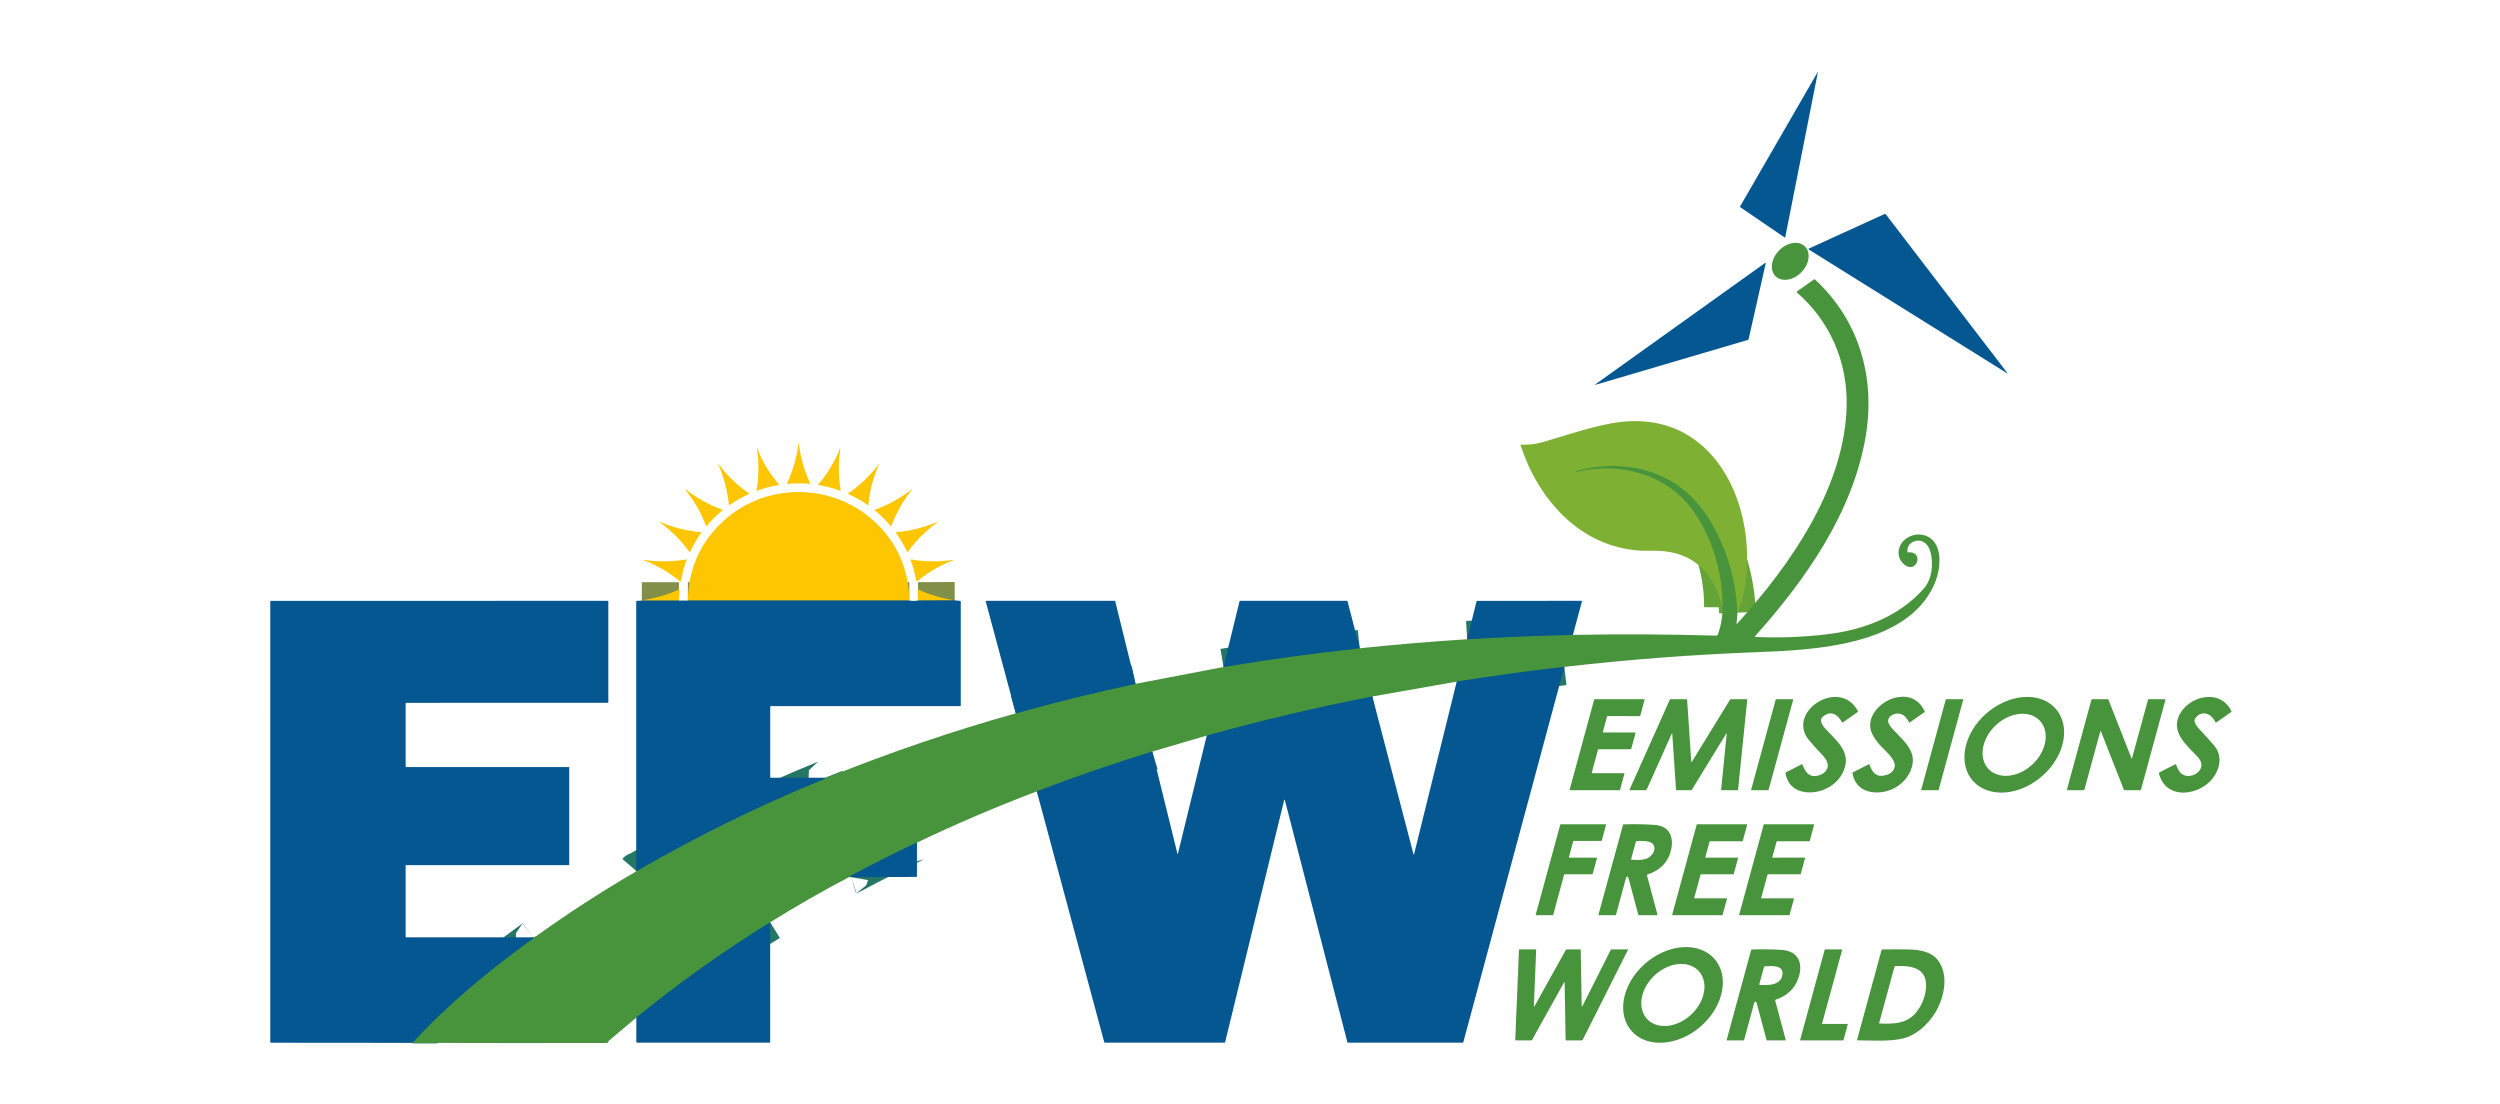 <svg width="163" height="72" viewBox="0 0 163 72" fill="none" xmlns="http://www.w3.org/2000/svg">
<g clip-path="url(#clip0_1556_1717)">
<path d="M101.996 43.48C99.647 43.748 97.308 44.068 94.978 44.439" stroke="#267666" stroke-width="2.393"/>
<path d="M89.477 45.411C85.838 46.123 82.239 46.972 78.679 47.959" stroke="#267666" stroke-width="2.393"/>
<path d="M75.127 49.003C72.591 49.784 70.081 50.649 67.598 51.598" stroke="#267666" stroke-width="2.393"/>
<path d="M59.784 54.958C59.756 54.953 59.734 54.953 59.718 54.961C58.291 55.636 56.883 56.346 55.493 57.091C55.491 57.092 55.482 57.095 55.466 57.1C55.442 57.108 55.427 57.134 55.419 57.179" stroke="#267666" stroke-width="2.393"/>
<path d="M50.215 60.133C47.164 62.023 44.255 64.094 41.488 66.347" stroke="#267666" stroke-width="2.393"/>
<path d="M26.885 67.995C29.213 65.461 32.015 63.155 34.782 61.166C34.798 61.154 34.802 61.138 34.793 61.115" stroke="#267666" stroke-width="2.393"/>
<path d="M41.48 56.781C41.486 56.774 41.498 56.77 41.514 56.771C41.533 56.771 41.55 56.767 41.566 56.758C45.501 54.48 49.578 52.482 53.798 50.764C53.813 50.758 53.818 50.748 53.812 50.733L53.802 50.708" stroke="#267666" stroke-width="2.393"/>
<path d="M66.231 46.51C68.799 45.789 71.401 45.148 74.038 44.586" stroke="#267666" stroke-width="2.393"/>
<path d="M79.772 43.49C79.903 43.468 80.029 43.447 80.149 43.428C82.971 42.959 85.807 42.573 88.657 42.268" stroke="#267666" stroke-width="2.393"/>
<path d="M95.66 41.68C97.961 41.539 100.259 41.444 102.555 41.395" stroke="#267666" stroke-width="2.393"/>
<path d="M112.305 39.597C112.312 38.292 112.1 37.027 111.668 35.8C111.321 34.813 110.864 33.94 110.297 33.181C108.573 30.875 105.587 30.12 102.793 30.767C102.778 30.77 102.769 30.764 102.765 30.75L102.76 30.729C102.757 30.717 102.761 30.71 102.772 30.707C104.945 30.099 107.306 30.294 109.205 31.519C110.208 32.166 111.008 33.094 111.605 34.125C112.637 35.906 113.196 37.845 113.283 39.941" stroke="#63A338" stroke-width="2.393"/>
<path d="M59.287 39.154H44.85" stroke="#818F48" stroke-width="2.393"/>
<path d="M62.249 39.143L59.862 39.154" stroke="#818F48" stroke-width="2.393"/>
<path d="M44.269 39.158L41.846 39.157" stroke="#818F48" stroke-width="2.393"/>
<path d="M113.452 13.463L118.506 4.711C118.511 4.701 118.519 4.699 118.528 4.705C118.567 4.726 118.568 4.729 118.531 4.715C118.527 4.714 118.525 4.715 118.524 4.719L116.398 15.465C116.393 15.493 116.378 15.499 116.355 15.482L113.463 13.509C113.455 13.504 113.45 13.497 113.448 13.488C113.446 13.48 113.448 13.471 113.452 13.463Z" fill="#045790"/>
<path d="M117.933 16.208L122.872 13.954C122.906 13.939 122.935 13.947 122.957 13.976L130.849 24.281C130.897 24.344 130.888 24.355 130.82 24.312L117.929 16.267C117.924 16.264 117.919 16.259 117.917 16.254C117.914 16.248 117.913 16.242 117.913 16.236C117.914 16.23 117.916 16.224 117.919 16.219C117.923 16.214 117.928 16.21 117.933 16.208Z" fill="#045790"/>
<path d="M115.972 16.355C115.456 16.904 115.374 17.654 115.789 18.032C116.204 18.41 116.958 18.272 117.475 17.724C117.991 17.175 118.073 16.424 117.658 16.047C117.243 15.669 116.488 15.807 115.972 16.355Z" fill="#48943C"/>
<path d="M113.949 22.166L104.053 25.081C103.978 25.104 103.973 25.092 104.035 25.047L115.083 17.145C115.121 17.119 115.134 17.128 115.124 17.173L114.013 22.099C114.005 22.134 113.984 22.156 113.949 22.166Z" fill="#045790"/>
<path d="M101.995 43.481C99.647 43.748 97.308 44.068 94.978 44.44L89.479 45.411C85.84 46.123 82.24 46.973 78.68 47.959L75.129 49.003C72.592 49.784 70.082 50.649 67.599 51.598C64.953 52.601 62.358 53.71 59.813 54.925C59.794 54.934 59.785 54.946 59.784 54.959C59.756 54.953 59.734 54.954 59.718 54.962C58.291 55.636 56.883 56.346 55.493 57.092C55.492 57.093 55.483 57.096 55.467 57.1C55.443 57.108 55.427 57.134 55.42 57.179C55.381 57.182 55.342 57.194 55.304 57.215C53.561 58.132 51.865 59.105 50.215 60.134C47.164 62.023 44.255 64.094 41.488 66.347L39.712 67.845C39.691 67.863 39.676 67.886 39.667 67.913C39.65 67.973 39.606 68.003 39.535 68.003C35.347 68.012 31.131 68.009 26.885 67.995C29.213 65.461 32.015 63.155 34.782 61.166C34.798 61.154 34.802 61.138 34.793 61.115C34.807 61.114 34.822 61.113 34.837 61.111C34.851 61.109 34.864 61.104 34.876 61.096C36.991 59.575 39.175 58.158 41.428 56.845C41.44 56.838 41.458 56.817 41.481 56.782C41.487 56.774 41.498 56.77 41.514 56.771C41.533 56.772 41.55 56.768 41.566 56.759C45.501 54.48 49.579 52.482 53.799 50.764C53.813 50.758 53.818 50.748 53.812 50.733L53.802 50.708C53.883 50.699 53.954 50.697 54.032 50.665C58.012 49.058 62.078 47.673 66.231 46.51C68.799 45.789 71.401 45.148 74.038 44.586L79.772 43.489C79.903 43.468 80.029 43.447 80.149 43.427C82.971 42.959 85.807 42.573 88.657 42.268C90.987 42.023 93.322 41.827 95.661 41.679C97.962 41.539 100.26 41.444 102.556 41.395C105.686 41.335 108.796 41.351 111.886 41.443C111.913 41.444 111.94 41.436 111.963 41.42C111.986 41.404 112.003 41.382 112.012 41.356C112.219 40.762 112.317 40.176 112.305 39.598C112.312 38.293 112.1 37.027 111.668 35.8C111.321 34.814 110.864 33.941 110.297 33.181C108.573 30.875 105.587 30.12 102.793 30.768C102.778 30.77 102.769 30.765 102.765 30.751L102.76 30.729C102.757 30.718 102.761 30.711 102.772 30.707C104.945 30.099 107.306 30.295 109.205 31.52C110.208 32.166 111.008 33.094 111.605 34.125C112.637 35.906 113.196 37.845 113.283 39.942L113.224 40.663C113.221 40.692 113.23 40.695 113.25 40.673C116.725 36.858 120.321 31.721 120.403 26.39C120.446 23.578 119.313 20.93 117.155 19.069C117.13 19.047 117.131 19.027 117.158 19.008L118.264 18.221C118.291 18.201 118.317 18.203 118.342 18.226C121.234 20.911 122.284 24.623 121.644 28.447C120.812 33.406 117.724 37.802 114.421 41.489C114.399 41.513 114.404 41.526 114.437 41.528C115.987 41.598 117.532 41.543 119.069 41.362C121.531 41.074 123.801 40.198 125.428 38.382C125.993 37.751 126.08 36.652 125.838 35.891C125.683 35.406 125.239 35.089 124.729 35.331C124.466 35.455 124.345 35.67 124.364 35.974C124.366 36.002 124.381 36.015 124.409 36.012C125.467 35.933 124.988 37.403 124.213 36.848C123.595 36.405 123.676 35.542 124.285 35.112C124.943 34.646 125.873 34.806 126.242 35.54C126.632 36.315 126.433 37.422 126.085 38.172C124.267 42.101 118.313 42.379 114.52 42.523C110.334 42.682 106.159 43.001 101.995 43.481Z" fill="#48943C"/>
<path d="M113.283 39.942C113.196 37.846 112.636 35.907 111.605 34.125C111.008 33.095 110.208 32.166 109.205 31.52C107.306 30.295 104.945 30.1 102.772 30.707C102.761 30.711 102.757 30.718 102.76 30.729L102.765 30.751C102.769 30.765 102.778 30.771 102.793 30.768C105.587 30.121 108.573 30.876 110.297 33.181C110.864 33.941 111.321 34.814 111.668 35.801C112.1 37.027 112.312 38.293 112.305 39.598C111.779 37.456 110.493 36.007 108.143 35.914C107.738 35.897 107.278 35.924 106.925 35.901C102.971 35.643 100.279 32.528 99.138 29.019C99.13 28.996 99.138 28.986 99.162 28.988C99.633 29.015 100.097 28.964 100.553 28.836C101.859 28.467 103.452 27.904 105.005 27.613C111.821 26.33 114.775 33.198 113.697 38.63C113.611 39.062 113.473 39.5 113.283 39.942Z" fill="#7EB133"/>
<path d="M51.306 31.544C51.707 30.656 51.953 29.799 52.047 28.974C52.06 28.852 52.075 28.851 52.09 28.973C52.2 29.856 52.444 30.701 52.822 31.508C52.836 31.537 52.826 31.55 52.794 31.547C52.294 31.504 51.8 31.505 51.311 31.551C51.31 31.552 51.31 31.551 51.309 31.551C51.308 31.551 51.307 31.55 51.307 31.549C51.306 31.549 51.306 31.548 51.306 31.547C51.306 31.546 51.306 31.545 51.306 31.544Z" fill="#FDC600"/>
<path d="M53.361 31.577C53.947 30.886 54.453 30.07 54.768 29.227C54.795 29.151 54.803 29.153 54.791 29.232C54.647 30.142 54.655 31.051 54.815 31.957C54.821 31.992 54.807 32.004 54.773 31.992C54.321 31.827 53.856 31.705 53.38 31.626C53.345 31.62 53.338 31.604 53.361 31.577Z" fill="#FDC600"/>
<path d="M49.377 29.214C49.643 30.045 50.219 30.917 50.785 31.582C50.804 31.605 50.799 31.619 50.77 31.623C50.283 31.704 49.808 31.83 49.346 32.002C49.342 32.003 49.339 32.003 49.336 32.003C49.333 32.002 49.33 32.001 49.327 31.999C49.325 31.997 49.323 31.994 49.322 31.991C49.32 31.988 49.32 31.985 49.321 31.982C49.486 31.061 49.495 30.139 49.348 29.214C49.347 29.208 49.349 29.204 49.355 29.202H49.356C49.366 29.2 49.373 29.204 49.377 29.214Z" fill="#FDC600"/>
<path d="M47.523 32.898C47.431 31.986 47.201 31.13 46.839 30.291C46.807 30.216 46.816 30.211 46.864 30.277C47.413 31.011 48.065 31.639 48.822 32.163C48.851 32.184 48.849 32.201 48.817 32.216C48.381 32.414 47.967 32.649 47.575 32.921C47.544 32.942 47.527 32.935 47.523 32.898Z" fill="#FDC600"/>
<path d="M57.292 30.313C56.927 31.142 56.703 32.007 56.619 32.909C56.616 32.941 56.602 32.947 56.576 32.928C56.179 32.653 55.76 32.415 55.319 32.215C55.289 32.202 55.287 32.185 55.314 32.166C56.066 31.645 56.715 31.022 57.264 30.296C57.322 30.219 57.331 30.225 57.292 30.313Z" fill="#FDC600"/>
<path d="M44.684 31.896C45.411 32.465 46.209 32.905 47.09 33.228C47.125 33.24 47.127 33.258 47.099 33.281C46.727 33.584 46.387 33.918 46.079 34.284C46.056 34.312 46.038 34.309 46.025 34.276C45.702 33.415 45.25 32.627 44.669 31.91C44.631 31.864 44.636 31.859 44.684 31.896Z" fill="#FDC600"/>
<path d="M59.465 31.918C58.886 32.638 58.458 33.409 58.117 34.276C58.104 34.309 58.086 34.312 58.063 34.284C57.754 33.919 57.413 33.584 57.041 33.281C57.015 33.26 57.018 33.243 57.049 33.232C57.922 32.916 58.722 32.472 59.448 31.901C59.502 31.859 59.508 31.864 59.465 31.918Z" fill="#FDC600"/>
<path d="M59.288 39.154H44.851C44.886 37.183 45.586 35.521 46.951 34.169C49.683 31.46 54.14 31.379 56.976 33.969C58.473 35.336 59.243 37.064 59.288 39.154Z" fill="#FDC600"/>
<path d="M59.144 35.974C58.944 35.581 58.747 35.205 58.424 34.748C58.404 34.719 58.411 34.703 58.448 34.7C59.367 34.617 60.25 34.395 61.096 34.033C61.177 33.998 61.182 34.007 61.111 34.059C60.369 34.597 59.732 35.237 59.201 35.978C59.179 36.008 59.16 36.007 59.144 35.974Z" fill="#FDC600"/>
<path d="M43.079 34.047C43.916 34.402 44.788 34.62 45.696 34.701C45.73 34.704 45.738 34.719 45.717 34.747C45.438 35.133 45.198 35.542 44.997 35.973C44.981 36.008 44.962 36.01 44.939 35.978C44.414 35.248 43.788 34.615 43.06 34.08C42.97 34.015 42.977 34.004 43.079 34.047Z" fill="#FDC600"/>
<path d="M44.352 37.914C43.647 37.33 42.837 36.86 41.98 36.529C41.907 36.501 41.909 36.493 41.987 36.504C42.906 36.64 43.823 36.63 44.738 36.476C44.769 36.471 44.779 36.483 44.768 36.511C44.599 36.963 44.472 37.426 44.39 37.901C44.385 37.927 44.372 37.931 44.352 37.914Z" fill="#FDC600"/>
<path d="M62.184 36.529C61.336 36.808 60.482 37.346 59.796 37.904C59.767 37.928 59.75 37.921 59.744 37.885C59.664 37.417 59.54 36.962 59.371 36.519C59.358 36.484 59.37 36.47 59.407 36.477C60.325 36.632 61.245 36.641 62.167 36.503C62.184 36.501 62.193 36.502 62.195 36.507L62.196 36.508C62.199 36.519 62.195 36.526 62.184 36.529Z" fill="#FDC600"/>
<path d="M44.269 39.159L41.847 39.157C42.806 38.958 43.494 38.803 44.272 38.433C44.3 38.419 44.313 38.428 44.311 38.459L44.269 39.159Z" fill="#FDC600"/>
<path d="M62.249 39.143L59.862 39.154L59.828 38.461C59.827 38.433 59.84 38.425 59.866 38.437C60.608 38.773 61.403 39.008 62.249 39.143Z" fill="#FDC600"/>
<path d="M62.25 39.143L62.582 39.174C62.621 39.178 62.641 39.199 62.641 39.237V45.999C62.641 46.004 62.639 46.009 62.637 46.014C62.635 46.019 62.632 46.023 62.628 46.027C62.624 46.031 62.62 46.034 62.615 46.036C62.61 46.038 62.604 46.039 62.599 46.039H50.268C50.235 46.039 50.218 46.055 50.218 46.088V50.666C50.218 50.694 50.232 50.708 50.259 50.708H53.804L53.814 50.732C53.82 50.747 53.815 50.758 53.8 50.764C49.581 52.481 45.503 54.48 41.568 56.758C41.552 56.767 41.535 56.771 41.516 56.77C41.5 56.77 41.488 56.773 41.482 56.781V39.222C41.482 39.193 41.498 39.177 41.528 39.175L41.848 39.157L44.27 39.158L44.853 39.154H59.291C59.465 39.187 59.656 39.187 59.864 39.154L62.25 39.143Z" fill="#045790"/>
<path d="M34.793 61.115C34.802 61.138 34.798 61.154 34.782 61.166C32.015 63.155 29.214 65.461 26.885 67.995L17.666 67.987C17.654 67.987 17.642 67.982 17.634 67.974C17.626 67.966 17.621 67.954 17.621 67.943L17.622 39.215C17.622 39.204 17.626 39.194 17.634 39.187C17.642 39.179 17.653 39.175 17.664 39.175L39.62 39.174C39.649 39.174 39.663 39.188 39.663 39.216V45.776C39.663 45.808 39.647 45.824 39.613 45.824L26.497 45.825C26.464 45.825 26.448 45.841 26.448 45.872V49.968C26.448 49.999 26.463 50.014 26.494 50.014H37.089C37.095 50.014 37.101 50.016 37.106 50.02C37.11 50.025 37.113 50.031 37.113 50.037V56.36C37.113 56.391 37.097 56.407 37.066 56.407H26.471C26.465 56.407 26.459 56.409 26.455 56.413C26.45 56.417 26.448 56.423 26.448 56.429V61.069C26.448 61.099 26.463 61.114 26.494 61.114L34.793 61.115Z" fill="#045790"/>
<path d="M74.039 44.586C71.402 45.148 68.8 45.789 66.231 46.51L64.271 39.218C64.263 39.189 64.274 39.174 64.306 39.174H72.668C72.694 39.174 72.709 39.186 72.715 39.211L74.039 44.586Z" fill="#045790"/>
<path d="M88.656 42.268C85.806 42.573 82.97 42.959 80.148 43.427C80.028 43.447 79.902 43.468 79.77 43.489L80.815 39.211C80.821 39.186 80.836 39.174 80.861 39.174H87.802C87.816 39.174 87.829 39.178 87.84 39.186C87.85 39.194 87.858 39.206 87.861 39.218L88.656 42.268Z" fill="#045790"/>
<path d="M102.555 41.395C100.259 41.444 97.961 41.539 95.66 41.679L96.261 39.241C96.266 39.222 96.277 39.205 96.293 39.193C96.308 39.181 96.328 39.175 96.347 39.175L103.111 39.174C103.138 39.174 103.148 39.187 103.142 39.213L102.555 41.395Z" fill="#045790"/>
<path d="M101.995 43.48L95.406 67.957C95.404 67.965 95.4 67.972 95.393 67.977C95.387 67.981 95.379 67.984 95.371 67.984H87.884C87.876 67.984 87.869 67.981 87.862 67.977C87.856 67.972 87.852 67.965 87.85 67.957L83.782 52.201C83.761 52.117 83.74 52.117 83.719 52.202L79.876 67.956C79.874 67.964 79.87 67.971 79.864 67.976C79.857 67.981 79.849 67.984 79.841 67.984H72.047C72.019 67.984 72.002 67.971 71.995 67.945L67.599 51.598C70.082 50.649 72.592 49.784 75.128 49.003L76.766 55.653C76.767 55.657 76.77 55.66 76.773 55.663C76.776 55.665 76.78 55.666 76.784 55.666C76.788 55.666 76.792 55.665 76.795 55.663C76.798 55.66 76.801 55.657 76.802 55.653L78.68 47.959C82.24 46.972 85.84 46.123 89.479 45.411L92.149 55.654C92.169 55.731 92.189 55.731 92.208 55.654L94.978 44.439C97.308 44.068 99.647 43.748 101.995 43.48Z" fill="#045790"/>
<path d="M119.13 50.116C119.348 49.612 118.705 49.136 118.355 48.733C118.05 48.384 117.87 48.166 117.813 48.08C116.642 46.285 119.972 44.2 121.133 46.359C121.147 46.385 121.141 46.407 121.117 46.425L120.157 47.098C120.128 47.119 120.105 47.113 120.089 47.082C119.815 46.553 119.332 46.289 118.827 46.752C118.603 46.959 118.802 47.282 119.01 47.511C119.595 48.153 120.488 48.837 120.333 49.81C120.157 50.916 119.071 51.67 117.997 51.664C117.149 51.659 116.562 51.246 116.413 50.416C116.409 50.389 116.418 50.369 116.443 50.356L117.468 49.834C117.496 49.82 117.515 49.828 117.526 49.857C117.688 50.303 117.93 50.688 118.469 50.582C118.804 50.515 119.024 50.36 119.13 50.116Z" fill="#48943C"/>
<path d="M124.473 47.109C124.351 46.855 124.184 46.622 123.905 46.544C123.61 46.461 123.148 46.619 123.107 46.967C123.08 47.201 123.315 47.441 123.472 47.609C124.189 48.375 124.98 49.001 124.635 50.071C124.326 51.03 123.387 51.672 122.364 51.669C121.531 51.665 120.931 51.243 120.784 50.421C120.778 50.39 120.789 50.368 120.817 50.354L121.832 49.836C121.861 49.821 121.881 49.829 121.893 49.858C122.066 50.305 122.256 50.664 122.829 50.569C123.129 50.52 123.342 50.389 123.469 50.176C123.775 49.667 123.037 49.068 122.659 48.672C122.325 48.322 121.916 47.789 121.934 47.252C121.966 46.34 122.894 45.585 123.746 45.454C124.544 45.332 125.127 45.638 125.495 46.372C125.506 46.394 125.502 46.413 125.481 46.427L124.501 47.117C124.488 47.125 124.479 47.123 124.473 47.109Z" fill="#48943C"/>
<path d="M133.998 46.17C134.242 46.434 134.414 46.757 134.506 47.12C134.597 47.484 134.605 47.881 134.53 48.29C134.455 48.698 134.298 49.109 134.067 49.5C133.837 49.891 133.538 50.253 133.188 50.567C132.837 50.88 132.442 51.139 132.025 51.328C131.608 51.517 131.177 51.632 130.757 51.667C130.337 51.702 129.936 51.657 129.576 51.533C129.217 51.41 128.906 51.21 128.662 50.946C128.418 50.682 128.246 50.359 128.154 49.996C128.063 49.632 128.055 49.235 128.13 48.827C128.205 48.418 128.362 48.007 128.593 47.616C128.823 47.226 129.122 46.863 129.472 46.55C129.823 46.236 130.218 45.977 130.635 45.788C131.052 45.6 131.483 45.484 131.903 45.449C132.323 45.414 132.724 45.459 133.084 45.583C133.443 45.707 133.754 45.906 133.998 46.17ZM132.963 46.953C132.799 46.792 132.595 46.673 132.361 46.605C132.128 46.537 131.869 46.52 131.602 46.555C131.334 46.59 131.061 46.677 130.799 46.81C130.538 46.944 130.292 47.121 130.077 47.332C129.861 47.543 129.68 47.784 129.544 48.041C129.407 48.298 129.318 48.566 129.281 48.83C129.245 49.093 129.261 49.347 129.33 49.577C129.398 49.807 129.518 50.009 129.681 50.17C129.845 50.331 130.049 50.45 130.283 50.518C130.516 50.586 130.774 50.603 131.042 50.568C131.31 50.533 131.583 50.446 131.845 50.313C132.106 50.18 132.352 50.002 132.567 49.791C132.783 49.58 132.964 49.339 133.1 49.082C133.237 48.825 133.326 48.557 133.363 48.294C133.399 48.03 133.383 47.776 133.314 47.546C133.246 47.316 133.126 47.115 132.963 46.953Z" fill="#48943C"/>
<path d="M144.442 47.086C144.202 46.519 143.556 46.269 143.135 46.825C142.959 47.057 143.277 47.411 143.427 47.572C143.875 48.051 144.195 48.408 144.386 48.64C144.964 49.342 144.71 50.322 144.095 50.942C143.113 51.932 141.162 52.076 140.764 50.421C140.757 50.394 140.766 50.374 140.792 50.361L141.83 49.831C141.858 49.817 141.877 49.825 141.887 49.855C141.97 50.12 142.098 50.398 142.36 50.525C142.847 50.76 143.621 50.358 143.525 49.77C143.503 49.633 143.406 49.474 143.235 49.291C142.601 48.619 141.625 47.822 142.027 46.77C142.548 45.408 144.726 44.807 145.486 46.361C145.499 46.388 145.493 46.41 145.469 46.428L144.506 47.104C144.477 47.124 144.456 47.118 144.442 47.086Z" fill="#48943C"/>
<path d="M103.814 50.411L105.883 50.412C105.888 50.412 105.892 50.413 105.897 50.415C105.901 50.417 105.905 50.42 105.908 50.424C105.911 50.428 105.913 50.432 105.914 50.437C105.915 50.441 105.914 50.446 105.913 50.45L105.627 51.497C105.626 51.504 105.622 51.509 105.616 51.513C105.611 51.517 105.604 51.52 105.597 51.52H102.372C102.367 51.52 102.363 51.519 102.358 51.517C102.354 51.514 102.35 51.511 102.347 51.508C102.344 51.504 102.342 51.5 102.341 51.495C102.34 51.49 102.341 51.486 102.342 51.481L103.941 45.61C103.942 45.604 103.946 45.598 103.952 45.594C103.957 45.59 103.964 45.587 103.971 45.587H107.196C107.201 45.587 107.205 45.588 107.21 45.59C107.214 45.593 107.218 45.596 107.221 45.599C107.224 45.603 107.226 45.607 107.227 45.612C107.228 45.617 107.227 45.621 107.226 45.626L106.944 46.667C106.942 46.674 106.938 46.679 106.933 46.684C106.927 46.688 106.921 46.69 106.914 46.69L104.81 46.689C104.803 46.689 104.797 46.691 104.791 46.695C104.786 46.7 104.782 46.705 104.78 46.712L104.507 47.72C104.505 47.724 104.505 47.729 104.506 47.734C104.507 47.738 104.509 47.743 104.512 47.746C104.515 47.75 104.519 47.753 104.523 47.755C104.527 47.757 104.532 47.758 104.537 47.758H106.606C106.61 47.758 106.615 47.759 106.62 47.761C106.624 47.764 106.628 47.767 106.631 47.77C106.633 47.774 106.635 47.778 106.636 47.783C106.637 47.788 106.637 47.792 106.636 47.797L106.355 48.828C106.353 48.834 106.349 48.84 106.344 48.844C106.338 48.848 106.331 48.85 106.324 48.85H104.222C104.215 48.85 104.208 48.853 104.203 48.857C104.197 48.861 104.193 48.867 104.192 48.873L103.784 50.373C103.783 50.377 103.783 50.382 103.783 50.386C103.784 50.391 103.786 50.395 103.789 50.399C103.792 50.403 103.796 50.406 103.8 50.408C103.805 50.41 103.809 50.411 103.814 50.411Z" fill="#48943C"/>
<path d="M112.583 47.839C112.589 47.791 112.578 47.787 112.553 47.828L110.308 51.49C110.296 51.51 110.277 51.52 110.254 51.52H109.322C109.293 51.52 109.278 51.506 109.276 51.478L109.034 47.871C109.03 47.802 109.013 47.799 108.984 47.863L107.37 51.469C107.355 51.503 107.329 51.52 107.291 51.52L106.276 51.521C106.271 51.521 106.266 51.519 106.261 51.517C106.257 51.515 106.253 51.511 106.251 51.507C106.248 51.503 106.246 51.498 106.246 51.494C106.246 51.489 106.247 51.484 106.249 51.479L108.87 45.622C108.88 45.599 108.899 45.587 108.925 45.587H109.949C109.982 45.587 109.999 45.603 110.001 45.636L110.269 49.633C110.273 49.697 110.292 49.701 110.325 49.647L112.79 45.629C112.806 45.601 112.831 45.587 112.863 45.587H113.886C113.91 45.587 113.922 45.6 113.919 45.625L113.321 51.5C113.32 51.505 113.318 51.51 113.314 51.514C113.31 51.518 113.304 51.52 113.299 51.52H112.258C112.228 51.52 112.214 51.505 112.217 51.477L112.583 47.839Z" fill="#48943C"/>
<path d="M114.177 51.486L115.778 45.608C115.78 45.602 115.783 45.597 115.788 45.593C115.793 45.589 115.799 45.587 115.805 45.587H116.888C116.892 45.587 116.897 45.588 116.9 45.59C116.904 45.592 116.907 45.595 116.91 45.598C116.913 45.601 116.914 45.605 116.915 45.609C116.916 45.613 116.916 45.617 116.915 45.622L115.313 51.5C115.312 51.505 115.308 51.511 115.304 51.514C115.299 51.518 115.293 51.52 115.287 51.52H114.203C114.199 51.52 114.195 51.519 114.191 51.517C114.187 51.515 114.184 51.512 114.181 51.509C114.179 51.506 114.177 51.502 114.176 51.498C114.175 51.494 114.176 51.49 114.177 51.486Z" fill="#48943C"/>
<path d="M128.002 45.622L126.4 51.5C126.399 51.505 126.395 51.511 126.39 51.514C126.386 51.518 126.38 51.52 126.374 51.52H125.29C125.286 51.52 125.282 51.519 125.278 51.517C125.274 51.515 125.271 51.512 125.268 51.509C125.266 51.506 125.264 51.502 125.263 51.498C125.262 51.494 125.263 51.49 125.264 51.486L126.865 45.608C126.867 45.602 126.87 45.597 126.875 45.593C126.88 45.589 126.886 45.587 126.892 45.587H127.975C127.979 45.587 127.983 45.588 127.987 45.59C127.991 45.592 127.994 45.595 127.997 45.598C128 45.601 128.001 45.605 128.002 45.609C128.003 45.613 128.003 45.617 128.002 45.622Z" fill="#48943C"/>
<path d="M139.008 49.442L140.047 45.629C140.05 45.617 140.057 45.607 140.067 45.599C140.077 45.592 140.089 45.587 140.102 45.587H141.147C141.181 45.587 141.194 45.603 141.185 45.636L139.593 51.48C139.586 51.507 139.569 51.52 139.541 51.52H138.545C138.528 51.52 138.512 51.515 138.498 51.505C138.484 51.496 138.474 51.483 138.468 51.467L136.995 47.721C136.968 47.655 136.946 47.656 136.928 47.724L135.906 51.476C135.898 51.505 135.879 51.52 135.848 51.52H134.807C134.772 51.52 134.758 51.503 134.767 51.47L136.359 45.627C136.366 45.6 136.384 45.587 136.412 45.587H137.418C137.445 45.587 137.463 45.6 137.473 45.624L138.974 49.443C138.987 49.477 138.999 49.477 139.008 49.442Z" fill="#48943C"/>
<path d="M102.322 55.918H104.091C104.096 55.918 104.1 55.919 104.105 55.921C104.109 55.923 104.113 55.926 104.115 55.929C104.118 55.933 104.12 55.937 104.121 55.942C104.122 55.946 104.122 55.951 104.121 55.956L103.842 56.981C103.84 56.987 103.836 56.993 103.831 56.997C103.826 57.001 103.819 57.003 103.813 57.003H102.01C102.003 57.003 101.997 57.005 101.992 57.009C101.986 57.013 101.982 57.018 101.981 57.025L101.267 59.65C101.265 59.657 101.261 59.662 101.256 59.666C101.25 59.67 101.244 59.672 101.237 59.672L100.159 59.673C100.155 59.673 100.15 59.672 100.146 59.67C100.142 59.668 100.138 59.665 100.135 59.661C100.132 59.658 100.13 59.654 100.129 59.649C100.129 59.645 100.129 59.64 100.13 59.635L101.73 53.763C101.731 53.756 101.735 53.751 101.741 53.747C101.746 53.743 101.752 53.741 101.759 53.741L104.684 53.742C104.689 53.742 104.693 53.743 104.698 53.745C104.702 53.747 104.705 53.75 104.708 53.753C104.711 53.757 104.713 53.761 104.714 53.766C104.715 53.77 104.715 53.775 104.713 53.779L104.434 54.808C104.432 54.815 104.428 54.82 104.423 54.824C104.418 54.828 104.411 54.83 104.405 54.83H102.602C102.595 54.83 102.589 54.832 102.583 54.836C102.578 54.84 102.574 54.846 102.573 54.852L102.292 55.88C102.291 55.885 102.291 55.889 102.292 55.894C102.293 55.898 102.294 55.903 102.297 55.906C102.3 55.91 102.304 55.913 102.308 55.915C102.312 55.917 102.317 55.918 102.322 55.918Z" fill="#48943C"/>
<path d="M107.402 57.024C107.394 57.026 107.387 57.032 107.383 57.04C107.379 57.048 107.377 57.056 107.38 57.065L108.065 59.627C108.073 59.657 108.061 59.672 108.03 59.672H106.877C106.842 59.672 106.821 59.656 106.812 59.623L106.205 57.347C106.132 57.077 106.059 57.077 105.986 57.347L105.364 59.632C105.356 59.658 105.339 59.672 105.311 59.672H104.246C104.243 59.672 104.239 59.671 104.235 59.67C104.232 59.668 104.229 59.666 104.226 59.663C104.224 59.66 104.222 59.656 104.221 59.652C104.22 59.648 104.221 59.644 104.221 59.64L105.817 53.785C105.823 53.761 105.839 53.748 105.865 53.748C106.597 53.726 107.275 53.739 107.899 53.785C108.805 53.853 109.132 54.508 108.97 55.331C108.806 56.166 108.283 56.731 107.402 57.024ZM107.31 56.003C107.683 55.898 108.031 55.399 107.787 55.052C107.6 54.788 107.023 54.826 106.719 54.842C106.685 54.844 106.663 54.861 106.654 54.894L106.35 56.01C106.343 56.036 106.353 56.051 106.382 56.053C106.768 56.084 107.078 56.067 107.31 56.003Z" fill="#48943C"/>
<path d="M110.494 58.571H112.568C112.573 58.571 112.577 58.572 112.582 58.574C112.586 58.575 112.589 58.578 112.592 58.582C112.595 58.586 112.597 58.59 112.598 58.594C112.598 58.599 112.598 58.603 112.597 58.607L112.314 59.651C112.312 59.657 112.308 59.663 112.303 59.666C112.298 59.67 112.292 59.672 112.285 59.672H109.055C109.05 59.672 109.046 59.671 109.042 59.669C109.038 59.667 109.034 59.664 109.031 59.661C109.029 59.657 109.027 59.653 109.026 59.649C109.025 59.644 109.025 59.64 109.027 59.636L110.626 53.763C110.628 53.757 110.632 53.751 110.637 53.748C110.642 53.744 110.648 53.742 110.655 53.742H113.884C113.889 53.742 113.893 53.743 113.897 53.745C113.901 53.747 113.905 53.749 113.908 53.753C113.91 53.757 113.912 53.761 113.913 53.765C113.914 53.77 113.914 53.774 113.913 53.779L113.628 54.828C113.626 54.835 113.622 54.84 113.617 54.844C113.612 54.847 113.606 54.85 113.599 54.849H111.492C111.486 54.849 111.48 54.852 111.474 54.855C111.469 54.859 111.466 54.864 111.464 54.87L111.189 55.881C111.187 55.886 111.187 55.89 111.188 55.894C111.189 55.899 111.191 55.903 111.194 55.907C111.196 55.91 111.2 55.913 111.204 55.915C111.208 55.917 111.213 55.918 111.217 55.918H113.291C113.296 55.918 113.3 55.919 113.304 55.921C113.308 55.923 113.312 55.926 113.315 55.929C113.318 55.933 113.319 55.937 113.32 55.941C113.321 55.946 113.321 55.95 113.32 55.955L113.041 56.982C113.039 56.988 113.036 56.993 113.03 56.997C113.025 57.001 113.019 57.003 113.013 57.003H110.906C110.899 57.003 110.893 57.005 110.888 57.009C110.883 57.013 110.879 57.018 110.877 57.024L110.466 58.534C110.465 58.538 110.464 58.543 110.465 58.547C110.466 58.551 110.468 58.556 110.471 58.559C110.474 58.563 110.477 58.566 110.481 58.568C110.485 58.57 110.49 58.571 110.494 58.571Z" fill="#48943C"/>
<path d="M115.582 55.918L117.662 55.917C117.666 55.917 117.67 55.918 117.674 55.92C117.678 55.922 117.681 55.924 117.684 55.928C117.686 55.931 117.688 55.935 117.689 55.939C117.69 55.943 117.69 55.947 117.689 55.951L117.407 56.983C117.406 56.989 117.402 56.994 117.397 56.997C117.393 57.001 117.387 57.003 117.381 57.003H115.272C115.266 57.003 115.26 57.005 115.255 57.008C115.25 57.012 115.247 57.017 115.245 57.023L114.833 58.536C114.832 58.54 114.832 58.544 114.832 58.549C114.833 58.553 114.835 58.557 114.838 58.56C114.84 58.563 114.844 58.566 114.847 58.568C114.851 58.569 114.855 58.571 114.86 58.571H116.939C116.943 58.57 116.947 58.571 116.951 58.573C116.955 58.575 116.958 58.578 116.961 58.581C116.963 58.584 116.965 58.588 116.966 58.592C116.967 58.596 116.967 58.601 116.966 58.605L116.68 59.652C116.678 59.658 116.675 59.663 116.67 59.666C116.665 59.67 116.659 59.672 116.653 59.672L113.42 59.673C113.416 59.673 113.412 59.672 113.408 59.67C113.404 59.668 113.401 59.666 113.398 59.662C113.396 59.659 113.394 59.655 113.393 59.651C113.392 59.647 113.392 59.643 113.394 59.639L114.994 53.761C114.996 53.755 114.999 53.75 115.004 53.746C115.009 53.743 115.015 53.741 115.021 53.741L118.255 53.742C118.259 53.742 118.263 53.742 118.267 53.744C118.271 53.746 118.274 53.749 118.277 53.752C118.279 53.755 118.281 53.759 118.282 53.763C118.283 53.767 118.282 53.772 118.281 53.776L117.993 54.829C117.991 54.835 117.988 54.84 117.983 54.844C117.978 54.847 117.972 54.849 117.966 54.849H115.859C115.853 54.849 115.847 54.851 115.842 54.855C115.838 54.859 115.834 54.864 115.833 54.87L115.556 55.884C115.555 55.888 115.554 55.892 115.555 55.896C115.556 55.9 115.558 55.904 115.56 55.907C115.563 55.91 115.566 55.913 115.57 55.915C115.573 55.917 115.577 55.918 115.582 55.918Z" fill="#48943C"/>
<path d="M59.785 54.958V57.13C59.785 57.162 59.769 57.178 59.736 57.178L55.42 57.179C55.428 57.134 55.443 57.108 55.467 57.1C55.483 57.095 55.492 57.092 55.494 57.091C56.884 56.346 58.292 55.636 59.719 54.961C59.735 54.953 59.757 54.953 59.785 54.958Z" fill="#045790"/>
<path d="M50.215 60.133L50.216 67.963C50.216 67.968 50.214 67.973 50.21 67.977C50.206 67.981 50.2 67.984 50.194 67.984H41.536C41.504 67.984 41.487 67.967 41.487 67.935L41.488 66.347C44.255 64.094 47.164 62.023 50.215 60.133Z" fill="#045790"/>
<path d="M111.748 62.48C111.992 62.744 112.165 63.067 112.256 63.431C112.347 63.794 112.355 64.192 112.28 64.6C112.205 65.009 112.047 65.42 111.817 65.811C111.587 66.201 111.288 66.564 110.937 66.878C110.23 67.511 109.355 67.907 108.506 67.978C107.658 68.05 106.904 67.791 106.411 67.258C106.167 66.994 105.995 66.671 105.903 66.307C105.812 65.944 105.804 65.546 105.879 65.138C105.954 64.73 106.112 64.318 106.342 63.928C106.572 63.537 106.871 63.174 107.222 62.861C107.93 62.227 108.804 61.831 109.653 61.76C110.502 61.688 111.255 61.948 111.748 62.48ZM110.712 63.264C110.549 63.103 110.344 62.984 110.111 62.916C109.877 62.848 109.619 62.831 109.351 62.866C109.083 62.901 108.81 62.988 108.549 63.121C108.287 63.255 108.042 63.432 107.826 63.643C107.611 63.854 107.43 64.095 107.293 64.352C107.157 64.609 107.068 64.877 107.031 65.141C106.994 65.404 107.011 65.658 107.079 65.888C107.148 66.118 107.267 66.32 107.431 66.481C107.594 66.642 107.799 66.761 108.032 66.829C108.266 66.897 108.524 66.915 108.792 66.879C109.06 66.844 109.333 66.757 109.594 66.624C109.856 66.491 110.101 66.313 110.317 66.102C110.532 65.891 110.713 65.65 110.85 65.393C110.986 65.136 111.076 64.868 111.112 64.605C111.149 64.341 111.133 64.087 111.064 63.857C110.995 63.627 110.876 63.426 110.712 63.264Z" fill="#48943C"/>
<path d="M101.964 64.077L99.896 67.791C99.889 67.804 99.879 67.814 99.866 67.822C99.854 67.829 99.84 67.833 99.825 67.833H98.839C98.808 67.833 98.794 67.818 98.795 67.789L99.036 61.946C99.037 61.915 99.053 61.899 99.084 61.899H100.133C100.136 61.899 100.14 61.9 100.143 61.901C100.146 61.903 100.149 61.905 100.151 61.907C100.154 61.91 100.156 61.913 100.157 61.916C100.158 61.919 100.159 61.922 100.159 61.926L100.009 65.56C100.006 65.647 100.025 65.652 100.067 65.576L102.089 61.941C102.105 61.913 102.129 61.899 102.161 61.899H103.021C103.048 61.899 103.063 61.913 103.063 61.941L103.126 65.556C103.127 65.647 103.148 65.652 103.189 65.57L105.018 61.934C105.029 61.911 105.048 61.899 105.073 61.899H106.112C106.143 61.899 106.152 61.913 106.138 61.94L103.191 67.799C103.179 67.822 103.161 67.833 103.135 67.833H102.127C102.094 67.833 102.078 67.816 102.077 67.784L102.014 64.09C102.013 64.023 101.997 64.019 101.964 64.077Z" fill="#48943C"/>
<path d="M115.743 65.239L116.424 67.782C116.432 67.816 116.419 67.832 116.384 67.832H115.224C115.198 67.832 115.182 67.82 115.176 67.795C114.96 66.992 114.746 66.19 114.533 65.39C114.523 65.353 114.507 65.329 114.485 65.319C114.46 65.307 114.435 65.31 114.411 65.327C114.394 65.338 114.382 65.357 114.375 65.384C114.16 66.186 113.942 66.987 113.721 67.787C113.713 67.817 113.693 67.832 113.661 67.832H112.615C112.61 67.832 112.605 67.831 112.6 67.829C112.595 67.826 112.591 67.823 112.588 67.819C112.585 67.815 112.583 67.81 112.582 67.805C112.581 67.799 112.581 67.794 112.583 67.789L114.173 61.945C114.18 61.92 114.198 61.907 114.225 61.906C114.805 61.886 115.44 61.894 116.13 61.931C117.341 61.994 117.597 62.919 117.215 63.88C116.966 64.508 116.487 64.94 115.778 65.176C115.747 65.186 115.735 65.207 115.743 65.239ZM116.204 63.607C116.347 62.895 115.522 62.98 115.068 63.002C115.04 63.003 115.022 63.016 115.015 63.043L114.706 64.172C114.7 64.197 114.709 64.21 114.735 64.212C115.293 64.253 116.075 64.243 116.204 63.607Z" fill="#48943C"/>
<path d="M120.471 66.798L120.195 67.81C120.193 67.816 120.189 67.822 120.184 67.826C120.178 67.83 120.171 67.833 120.164 67.833H117.401C117.397 67.833 117.392 67.832 117.388 67.829C117.383 67.827 117.38 67.824 117.377 67.821C117.374 67.817 117.372 67.813 117.371 67.808C117.37 67.803 117.37 67.799 117.371 67.794L118.97 61.922C118.972 61.916 118.976 61.91 118.981 61.906C118.987 61.902 118.993 61.899 119 61.899H120.075C120.08 61.899 120.085 61.901 120.089 61.903C120.094 61.905 120.097 61.908 120.1 61.911C120.103 61.915 120.105 61.919 120.106 61.924C120.107 61.929 120.107 61.933 120.106 61.938L118.803 66.721C118.802 66.726 118.802 66.731 118.803 66.735C118.804 66.74 118.806 66.744 118.809 66.748C118.812 66.752 118.816 66.755 118.82 66.757C118.824 66.759 118.829 66.76 118.834 66.76H120.44C120.445 66.76 120.45 66.761 120.454 66.763C120.459 66.765 120.462 66.768 120.465 66.772C120.468 66.775 120.47 66.78 120.471 66.784C120.472 66.789 120.472 66.794 120.471 66.798Z" fill="#48943C"/>
<path d="M126.358 65.697C125.919 66.595 125.065 67.451 124.1 67.701C123.254 67.919 122.029 67.837 121.092 67.829C121.09 67.829 121.087 67.829 121.085 67.828C121.083 67.827 121.081 67.825 121.08 67.823C121.079 67.822 121.078 67.82 121.077 67.817C121.077 67.815 121.077 67.813 121.078 67.811L122.676 61.945C122.682 61.919 122.699 61.906 122.726 61.905C123.318 61.891 123.909 61.892 124.499 61.907C125.165 61.925 125.924 62.053 126.343 62.595C127.023 63.473 126.807 64.777 126.358 65.697ZM122.522 66.696C122.52 66.701 122.52 66.705 122.521 66.71C122.522 66.714 122.524 66.718 122.527 66.722C122.529 66.725 122.533 66.728 122.537 66.731C122.541 66.733 122.546 66.734 122.55 66.734C123.462 66.766 124.355 66.761 124.964 65.972C125.29 65.55 125.488 65.084 125.557 64.574C125.75 63.156 124.745 62.935 123.578 62.991C123.546 62.993 123.526 63.009 123.518 63.039L122.522 66.696Z" fill="#48943C"/>
</g>
<defs>
<clipPath id="clip0_1556_1717">
<rect width="128.004" height="63.404" fill="white" transform="translate(17.57 4.627)"/>
</clipPath>
</defs>
</svg>
